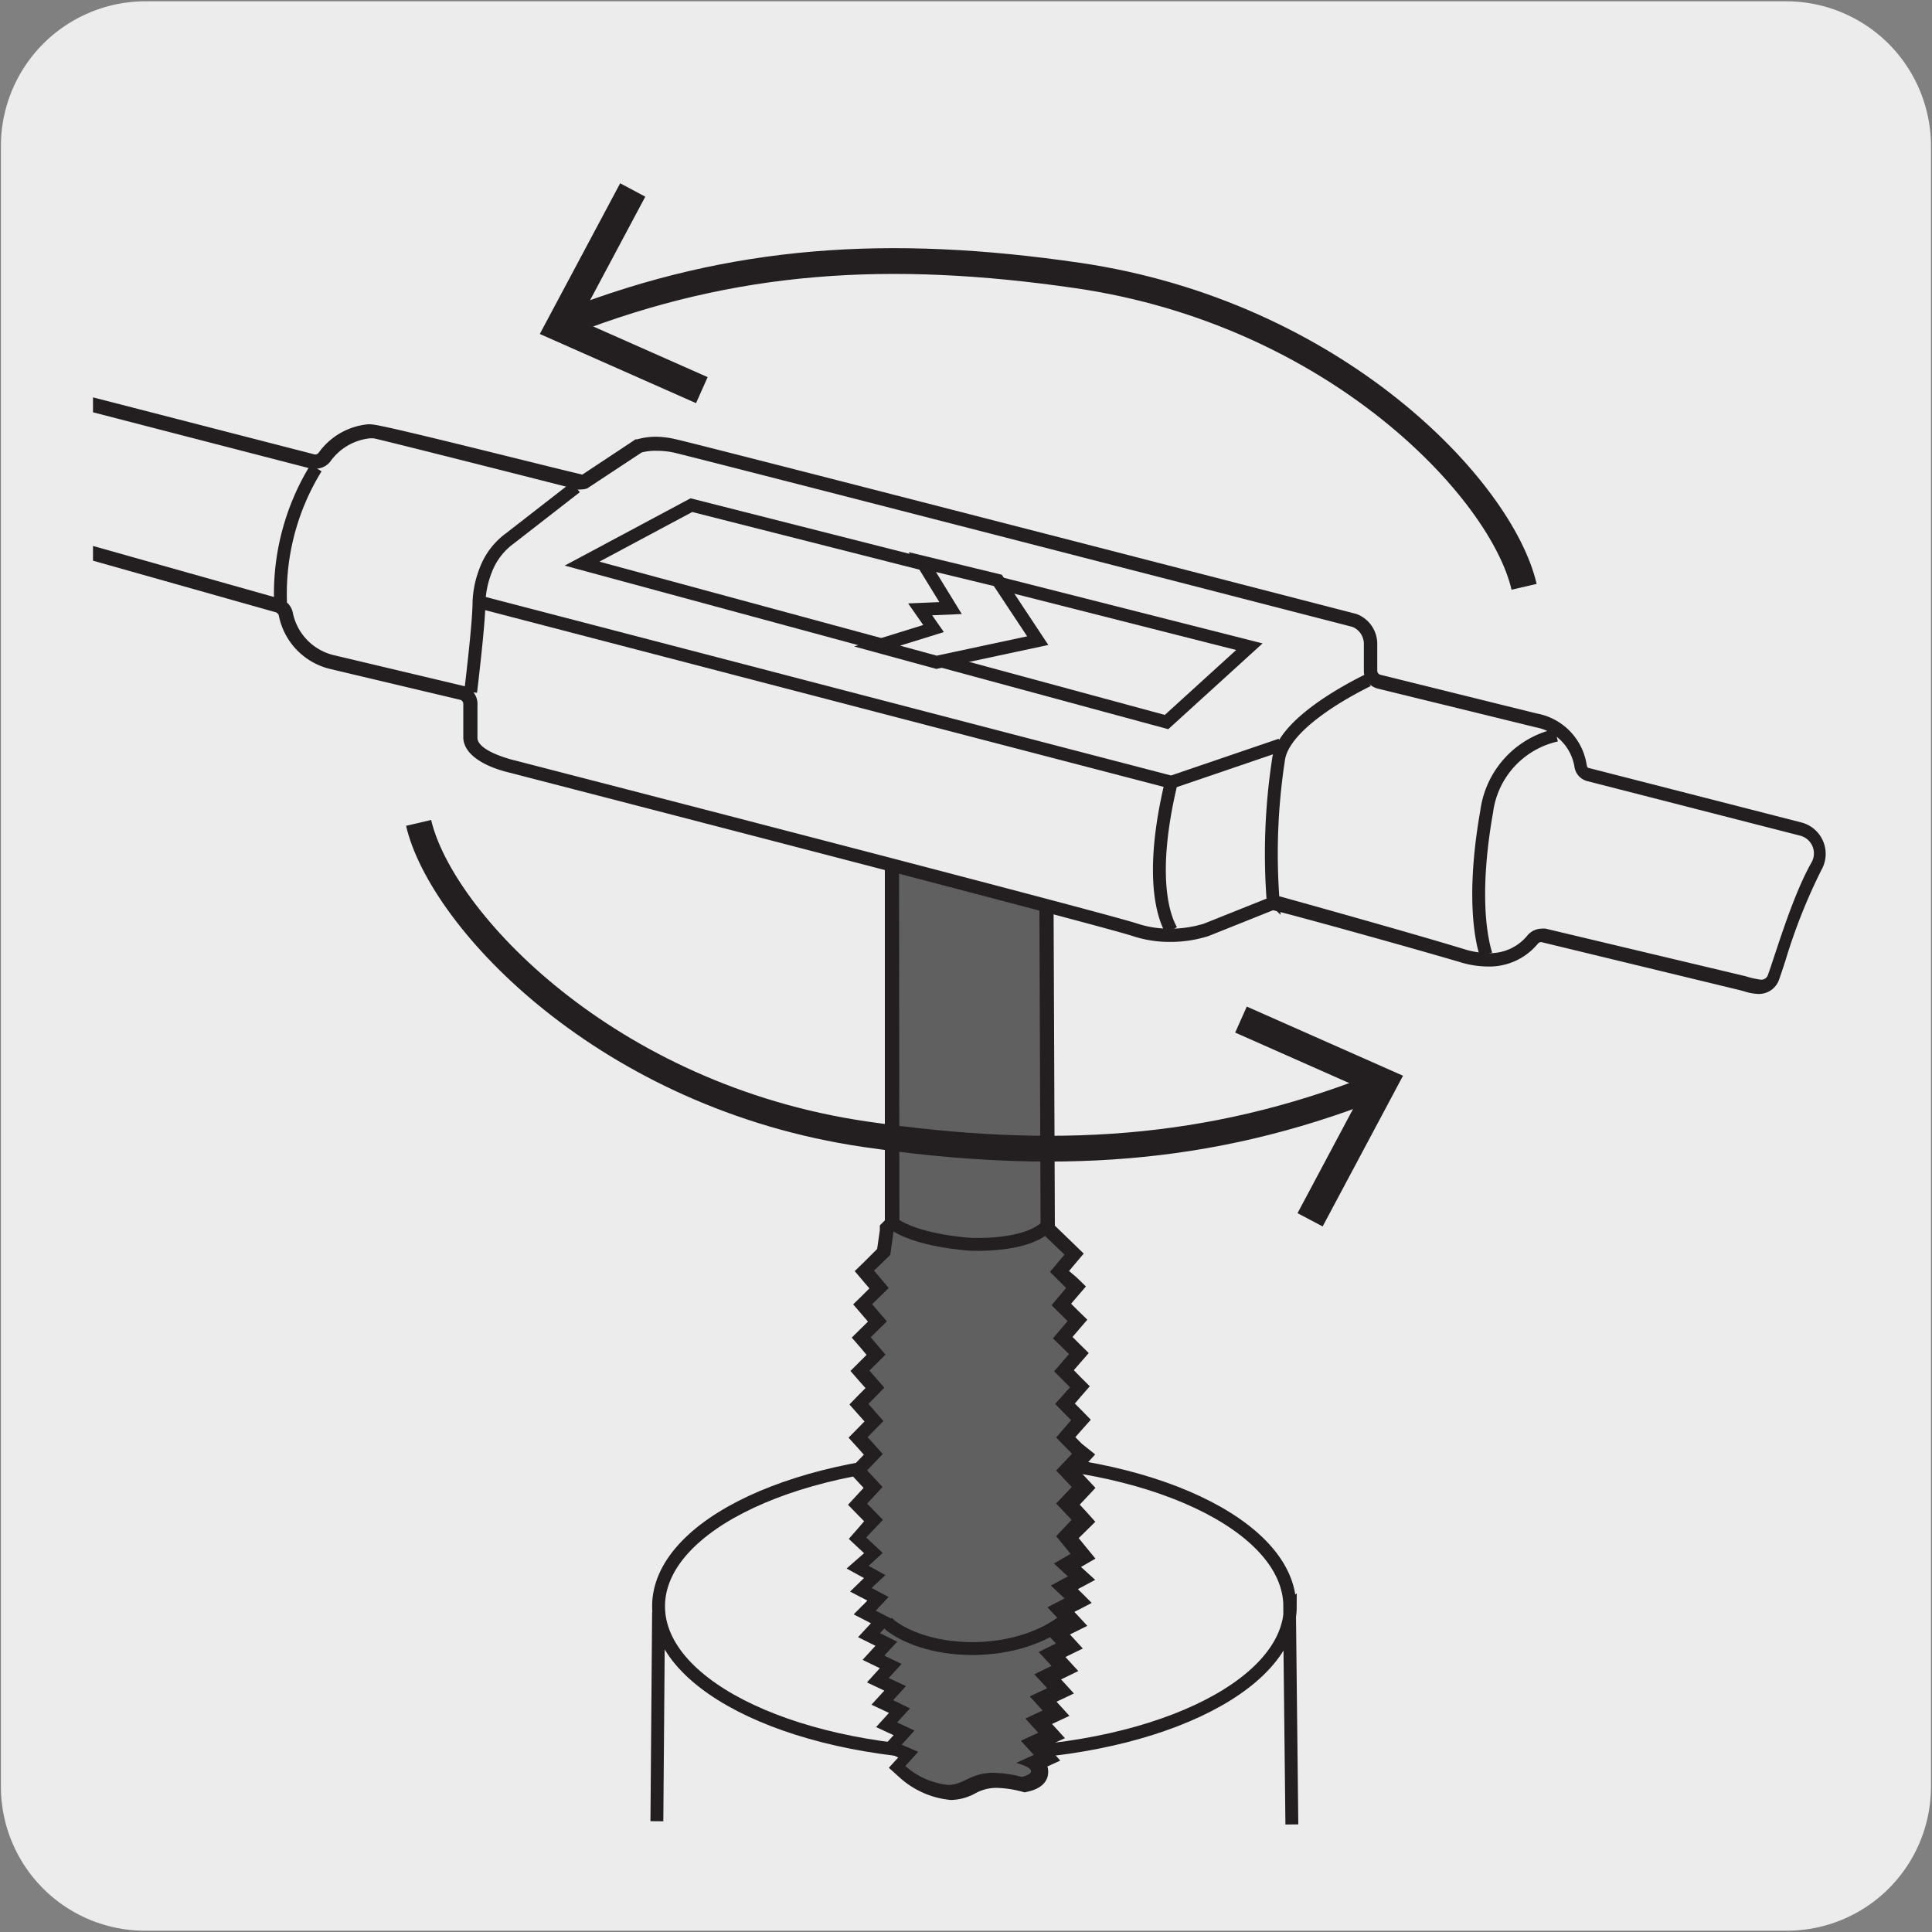 <svg xmlns="http://www.w3.org/2000/svg" xmlns:xlink="http://www.w3.org/1999/xlink" viewBox="0 0 150 150"><rect x="0" y="0" width="150" height="150" fill="#808080" stroke="none"/><defs><style>.cls-1,.cls-13,.cls-4,.cls-5,.cls-7,.cls-8{fill:none;}.cls-12,.cls-2{fill:#edecec;}.cls-3{clip-path:url(#clip-path);}.cls-12,.cls-13,.cls-4,.cls-5,.cls-7{stroke:#231f20;}.cls-13,.cls-4{stroke-miterlimit:10;}.cls-5{stroke-linecap:round;stroke-linejoin:round;}.cls-6{clip-path:url(#clip-path-2);}.cls-8{stroke:#fff;}.cls-9{fill:#606060;}.cls-10{fill:#231f20;}.cls-11{fill:#fff;}.cls-13{stroke-width:2px;}</style><clipPath id="clip-path"><rect class="cls-1" x="6.81" y="-168.08" width="136.02" height="139.74"/></clipPath><clipPath id="clip-path-2"><rect class="cls-1" x="7.22" y="12.91" width="135.61" height="130.18"/></clipPath></defs><title>11426-02</title><g id="Capa_2" data-name="Capa 2"><path class="cls-2" d="M11.32.1H138.64a11.25,11.25,0,0,1,11.28,11.21v127.4a11.19,11.19,0,0,1-11.2,11.19H11.27A11.19,11.19,0,0,1,.07,138.71h0V11.34A11.24,11.24,0,0,1,11.32.1Z"/></g><g id="Capa_3" data-name="Capa 3"><g class="cls-3"><path class="cls-4" d="M151.68-105S126.58-85.43,107-76.61M151.68-105s-23.44,18.31-42.74,27.51m50.36-48.33S130.14-100.32,108-88.95m39-36s-23.89,42.16-35.21,56.1m47.5-57S132.05-102,110.22-90.13M82.58-120.9c-13.4-29.34-63-42-63-42l7.25,26.27c4-1.1,5.4.53,5.59,1.24s-.18,2.83-4.18,3.92l.55,2c4-1.1,5.4.52,5.6,1.23s-.19,2.83-4.18,3.94l.55,2c4-1.1,5.4.52,5.6,1.23s-.18,2.83-4.18,3.94l.54,2c4-1.1,5.4.53,5.61,1.24s-.18,2.83-4.18,3.93l.54,2c4-1.09,5.41.53,5.6,1.25s-.18,2.83-4.17,3.93l.54,2c4-1.1,5.41.52,5.6,1.23s-.18,2.83-4.18,3.94l.54,2c4-1.09,5.42.52,5.6,1.24s-.17,2.83-4.17,3.94l.54,2c4-1.1,5.42.52,5.61,1.24S46-82.5,42-81.4l.53,2c4-1.11,5.42.52,5.62,1.23S48-75.36,44-74.26l.54,2c4-1.1,5.41.52,5.61,1.24S50-68.21,46-67.11l.55,2c4-1.11,5.4.52,5.6,1.24S51.92-61,47.91-60l.56,2c4-1.11,5.4.52,5.6,1.24s-.19,2.83-4.18,3.93l.54,2c4-1.1,5.41.52,5.6,1.23s-.18,2.83-4.17,3.94l.54,2c4-1.11,5.41.52,5.6,1.23s-.18,2.83-4.18,3.93l.55,2c4-1.1,5.4.52,5.6,1.24s-.19,2.83-4.18,3.93l.54,2c4-1.1,5.41.52,5.61,1.24s-.19,2.83-4.18,3.93l.54,2c4-1.11,5.41.52,5.61,1.23s-.19,2.83-4.18,3.92l.55,2c4-1.1,5.4.52,5.6,1.24S65.69-11,61.69-9.93l.56,2c4-1.11,5.39.51,5.59,1.23s-.19,2.83-4.18,3.93l.55,2c4-1.09,5.4.53,5.6,1.25s-.18,2.83-4.17,3.93l.54,2c4-1.1,5.4.53,5.6,1.24s-.19,2.83-4.18,3.93l.55,2c4-1.1,5.4.53,5.59,1.24s-.18,2.83-4.17,3.93l.54,2c4-1.1,5.41.52,5.6,1.24s-.18,2.83-4.17,3.93l.55,2c4-1.1,5.39.53,5.58,1.24s-.18,2.84-4.16,3.93l.54,2c4-1.1,5.4.52,5.6,1.24S79.46,39,75.48,40.1l.53,2c4-1.1,5.41.52,5.61,1.24s-.19,2.83-4.18,3.93l.54,2c4-1.11,5.41.52,5.6,1.23s-.18,2.84-4.18,3.93l.55,2c4-1.11,5.4.51,5.6,1.24s-.18,2.82-4.17,3.92l.54,2c4-1.09,5.4.53,5.6,1.25s-.18,2.83-4.18,3.93l.55,2c4-1.1,5.4.52,5.6,1.23s-.19,2.84-4.18,3.93l.54,2c4-1.1,5.41.52,5.61,1.23s-.19,2.83-4.19,3.94l.55,2c4-1.1,5.41.53,5.6,1.24s-.18,2.84-4.18,3.93l.54,2c4-1.1,5.41.53,5.62,1.24s-.19,2.84-4.19,3.93l.55,2c4-1.1,5.4.51,5.6,1.23s-.19,2.83-4.18,3.94l.55,2c4-1.11,5.4.51,5.6,1.23s-.19,2.83-4.19,3.93l.55,2c4-1.1,5.4.52,5.6,1.25s-.19,2.82-4.17,3.91l.54,2c4-1.1,5.41.53,5.6,1.23s-.18,2.83-4.17,3.93l.54,2c4-1.11,5.39.52,5.61,1.23s-.19,2.83-4.19,3.93l.55,2c4-1.08,5.4.53,5.6,1.26s-.18,2.82-4.18,3.93l.54,2c4-1.1,5.41.52,5.61,1.23s-.19,2.85-4.18,3.94l.54,2c4-1.1,5.4.52,5.6,1.23s-.19,2.83-4.17,3.94l.53,2c4-1.09,5.42.52,5.61,1.24s-.18,2.83-4.18,3.93l.55,2c4-1.11,5.4.51,5.6,1.23s-.19,2.84-4.18,3.93l.55,2c4-1.1,5.4.52,5.59,1.24s-.17,2.82-4.18,3.93l.55,2c4-1.1,5.4.52,5.61,1.23s-.19,2.83-4.19,3.93l.54,2c4-1.1,5.42.52,5.6,1.24s-.17,2.83-4.16,3.93l.53,2c4-1.1,5.42.52,5.61,1.24s-.18,2.83-4.18,3.93l.54,2c4-1.1,5.41.53,5.61,1.23s-.19,2.84-4.19,3.94l.55,2c4-1.09,5.41.52,5.61,1.24s-.18,2.83-4.19,3.93l2.77,10,35.83-9.87s-41.39-251-78.71-332.7m-32.45-4.69A4.16,4.16,0,0,1,45-128.5a4.16,4.16,0,0,1,2.91-5.11A4.17,4.17,0,0,1,53-130.69a4.16,4.16,0,0,1-2.91,5.1"/><path class="cls-2" d="M161.29,211.8s-41.41-251-78.71-332.7c-13.41-29.34-63-42-63-42l2.84,10.3.14,0c15.15,4.81,43.33,17,51.73,35.41,36.37,79.62,77.85,328.83,78.26,331.33Z"/><path class="cls-4" d="M152.55,214.21c-.41-2.5-41.89-251.7-78.26-331.33-8.4-18.38-36.58-30.6-51.74-35.41M45-128.5a4.15,4.15,0,0,1,2.91-5.1A4.16,4.16,0,0,1,53-130.71a4.17,4.17,0,0,1-2.91,5.12A4.16,4.16,0,0,1,45-128.5Z"/><path class="cls-5" d="M19.59-162.87l7.23,26.26c4-1.09,5.41.54,5.61,1.25s-.19,2.83-4.19,3.94l.56,2c4-1.09,5.39.52,5.6,1.24s-.19,2.84-4.19,3.94l.55,2c4-1.11,5.41.52,5.6,1.22s-.18,2.84-4.18,3.94l.54,2c4-1.1,5.41.52,5.61,1.24s-.18,2.83-4.18,3.93l.54,2c4-1.1,5.41.52,5.6,1.23s-.18,2.84-4.17,3.93l.54,2c4-1.1,5.4.51,5.6,1.23s-.18,2.83-4.18,3.93l.55,2c4-1.1,5.4.51,5.6,1.23s-.18,2.83-4.18,3.93l.54,2c4-1.1,5.42.52,5.61,1.24S46-82.5,42-81.41l.54,2c4-1.1,5.41.52,5.61,1.23S48-75.36,44-74.25l.54,2c4-1.1,5.41.52,5.6,1.23S50-68.2,46-67.11l.54,2c4-1.1,5.41.52,5.61,1.24S51.92-61,47.92-60l.55,2c4-1.1,5.4.52,5.6,1.23s-.18,2.83-4.18,3.94l.54,2c4-1.1,5.41.52,5.61,1.23s-.18,2.83-4.19,3.94l.55,2c4-1.1,5.41.52,5.6,1.23s-.18,2.83-4.18,3.93l.55,2c4-1.1,5.41.52,5.6,1.24s-.18,2.83-4.18,3.93l.54,2c4-1.1,5.42.52,5.61,1.23s-.18,2.83-4.18,3.94l.55,2c4-1.09,5.4.53,5.6,1.24s-.18,2.83-4.18,3.93l.54,2c4-1.11,5.41.52,5.61,1.24S65.69-11,61.7-9.93l.54,2c4-1.11,5.4.52,5.6,1.24s-.19,2.83-4.18,3.93l.55,2c4-1.09,5.4.53,5.6,1.24s-.19,2.83-4.18,3.94l.54,2c4-1.11,5.41.52,5.61,1.23s-.18,2.83-4.18,3.93l.55,2c4-1.1,5.4.52,5.6,1.24s-.19,2.83-4.18,3.93l.54,2c4-1.09,5.4.53,5.6,1.25s-.18,2.83-4.17,3.93l.54,2c4-1.1,5.41.53,5.6,1.24S77.5,31.85,73.5,33l.55,2c4-1.1,5.39.52,5.6,1.24S79.47,39,75.47,40.1l.55,2c4-1.1,5.4.52,5.6,1.24s-.19,2.83-4.18,3.93l.55,2c4-1.1,5.4.53,5.59,1.25s-.18,2.83-4.18,3.92l.55,2c4-1.1,5.4.52,5.6,1.24s-.19,2.83-4.17,3.93l.54,2c4-1.1,5.4.53,5.6,1.24s-.18,2.83-4.17,3.93l.54,2c4-1.09,5.4.52,5.6,1.24s-.18,2.82-4.18,3.93l.55,2c4-1.1,5.4.53,5.59,1.24s-.18,2.83-4.17,3.93l.54,2c4-1.1,5.41.53,5.6,1.24s-.17,2.83-4.17,3.93l.53,2c4-1.1,5.41.53,5.6,1.24s-.17,2.83-4.17,3.93l.54,2c4-1.1,5.42.52,5.6,1.23s-.18,2.84-4.17,3.94l.55,2c4-1.1,5.4.52,5.6,1.24s-.19,2.83-4.19,3.94l.55,2c4-1.1,5.41.52,5.6,1.24s-.19,2.83-4.18,3.93l.55,2c4-1.1,5.4.52,5.6,1.23s-.18,2.84-4.17,3.93l.54,2c4-1.1,5.4.52,5.6,1.24s-.18,2.82-4.18,3.93l.55,2c4-1.1,5.4.53,5.6,1.25s-.19,2.83-4.18,3.93l.54,2c4-1.1,5.4.52,5.6,1.24s-.18,2.83-4.18,3.93l.56,2c4-1.1,5.39.52,5.6,1.23s-.19,2.83-4.18,3.94l.55,2c4-1.11,5.39.52,5.6,1.23s-.19,2.84-4.19,3.93l.55,2c4-1.1,5.4.52,5.6,1.25s-.19,2.83-4.18,3.92l.55,2c4-1.1,5.4.52,5.6,1.23s-.19,2.84-4.19,3.94l.55,2c4-1.1,5.4.52,5.6,1.23s-.17,2.83-4.18,3.93l.56,2c4-1.09,5.4.53,5.59,1.25s-.18,2.82-4.17,3.92l.53,2c4-1.1,5.41.53,5.61,1.24s-.18,2.83-4.18,3.92l.54,2c4-1.1,5.41.53,5.6,1.24s-.18,2.82-4.17,3.92l.54,2c4-1.09,5.41.52,5.6,1.24s-.18,2.83-4.18,3.94l2.77,10m0,0,35.84-9.87s-41.41-251-78.72-332.7c-13.41-29.34-63-42-63-42"/></g><g class="cls-6"><path class="cls-7" d="M51.13,125.15,51,141.4m49.12-16,.18,16.25m-.12-16.94c0,6.33-11,11.47-24.53,11.47s-24.52-5.14-24.52-11.47,11-11.46,24.52-11.46S100.14,118.41,100.14,124.74Z"/><path class="cls-8" d="M81.05,120.58c3.13,1.81,3.13,4.74,0,6.55a12.52,12.52,0,0,1-11.34,0c-3.13-1.81-3.13-4.74,0-6.55A12.55,12.55,0,0,1,81.05,120.58Z"/><path class="cls-9" d="M73.69,139.2A6.39,6.39,0,0,1,70,137.59l-.41-.37.87-.95-1.36-.63,1-1.09-1.35-.63,1-1.1-1.34-.64,1-1.09-1.35-.64,1-1.09-1.35-.65,1-1.09L67.46,127l1-1.08-1.34-.68,1.06-1.07-1.34-.7L68,122.37l-1.33-.74,1.23-1.11-1.24-1.15L67.8,118l-1.23-1.28,1.2-1.3-1.2-1.29,1.22-1.28-1.19-1.32,1.23-1.26L66.67,109l1.24-1.25-1.16-1.33L68,105.15l-1.16-1.34,1.26-1.24L67,101.23,68.21,100l-1.14-1.35,1.64-1.57.1-1.53.6-.75-.16-30.34,12,3,.1,28.13L83,97l.38.36-1.14,1.34,1.26,1.23-1.14,1.34,1.26,1.24-1.15,1.34,1.25,1.24-1.15,1.34,1.24,1.25L82.67,109l1.24,1.26-1.17,1.31L84,112.86l-1.19,1.31L84,115.45l-1.22,1.29L84,118.06l-1.27,1.25,1.21,1.48-1.21.7,1.1,1.05-1.34.71,1.08,1.07-1.34.69,1,1.07-1.35.67,1,1.09-1.35.66,1,1.09-1.34.64,1,1.08-1.35.64L82,133l-1.35.65,1,1.09-1.35.63,1,1.1-.92.42a.8.8,0,0,1,.35.68c0,.64-.81.89-1.14,1a12.93,12.93,0,0,0-2.31-.3,3.9,3.9,0,0,0-1.89.47,3.53,3.53,0,0,1-1.66.46"/><path class="cls-10" d="M68.7,63.75v31l-.12.12-.27.27,0,.37-.21,1.46-1,1-.74.72.67.79.47.55-.52.52-.74.72.67.78.48.56-.53.52-.73.72.68.78.47.56-.52.52-.73.73.68.78.49.55-.53.53-.72.74.68.77.49.55-.51.52-.73.74.7.77.49.55-.51.53-.72.75.71.76.5.54-.5.54-.71.77.73.75.52.53-.49.57-.7.8.78.73.41.38-.22.19-1.14,1,1.35.74h0L66,123.57l1.34.7h0l-1.06,1.07,1.34.69-1,1.08,1.35.67-1,1.09,1.34.65-1,1.1,1.35.64-1,1.09,1.36.64-1,1.1,1.36.63-1,1.1,1.36.63-.73.8.82.74a6.85,6.85,0,0,0,4,1.76,4.08,4.08,0,0,0,1.9-.52,3.38,3.38,0,0,1,1.65-.42,8.53,8.53,0,0,1,1.92.28l.26.07.25-.06c1-.22,1.55-.76,1.57-1.48a1.38,1.38,0,0,0-.06-.47l1-.46-1-1.11,1.36-.63-1-1.1,1.35-.63-1-1.1,1.35-.64-1-1.09,1.34-.65-1-1.09,1.35-.66-1-1.09,1.35-.67-1-1.08h0l1.34-.7-1.07-1.07h0l1.34-.72-1.1-1h0l1.12-.65-.82-1-.48-.59.54-.53.75-.74-.71-.79-.5-.54.51-.54.71-.76-.71-.76-.5-.53.49-.54.7-.77L84,112.1l-.51-.52L84,111l.69-.77-.72-.74-.52-.52.48-.56.68-.78-.72-.72-.52-.53.48-.55.68-.78-.74-.73-.52-.52.48-.56.67-.78-.74-.72-.52-.52.48-.56.67-.78-.74-.72L83,98.68l.47-.56.67-.79-.74-.72L81.9,95.16l-.11-27.23v-.86L81,66.86,70.08,64.1Zm1.1,1.42,10.89,2.76.1,27.7,1.86,1.78-1.13,1.34L82.77,100l-1.13,1.34,1.25,1.23-1.14,1.34L83,105.13l-1.16,1.34,1.24,1.24L81.92,109l1.24,1.26L82,111.61l1.23,1.26L82,114.17l1.21,1.28L82,116.73,83.2,118,82,119.27l1.12,1.37-1.29.75,1.08,1-1.32.71,1.06,1-1.33.69,1,1.06-1.34.67,1,1.08-1.34.66,1,1.08-1.34.65,1,1.08-1.35.64,1,1.09-1.34.63,1,1.1-1.35.62,1,1.1-1.36.62c2.3.67.44,1.09.44,1.09a9.57,9.57,0,0,0-2.19-.32c-1.86,0-2.27.94-3.55.94a5.92,5.92,0,0,1-3.31-1.47l1-1.1L70,135.46l1-1.1-1.35-.63,1-1.09L69.34,132l1-1.09L69,130.28l1-1.09-1.34-.65,1-1.08-1.34-.66,1-1.07-1.33-.68,1-1.06-1.32-.7,1.07-1-1.3-.72,1.09-1-1.28-1.2L68.55,118l-1.23-1.26,1.2-1.29-1.2-1.29,1.22-1.27-1.18-1.31,1.23-1.25L67.42,109l1.24-1.26-1.16-1.33,1.25-1.24-1.15-1.34,1.26-1.24-1.15-1.33L69,100l-1.14-1.35,1.26-1.22.26-1.84.45-.44Z"/><path class="cls-7" d="M69.25,94.92c1.77,1.41,6,1.68,6,1.68s4.32.26,6-1.37"/><path class="cls-2" d="M136.58,76.65a3.4,3.4,0,0,1-1-.19l-15.71-3.82h-.09A.91.91,0,0,0,119,73a4.26,4.26,0,0,1-3.44,1.55,7.15,7.15,0,0,1-2.1-.35c-3.61-1.11-11.9-3.42-14.13-4l-.86-.5.21.51-5,2a8.91,8.91,0,0,1-2.85.44,8.26,8.26,0,0,1-2.7-.43c-2.62-.87-47.92-12.56-48.38-12.67-.72-.18-3.13-.84-3.24-2.2-.05-.6,0-1.74,0-2.62a.87.87,0,0,0-.68-.87L25.75,51.4a4.76,4.76,0,0,1-3.57-3.75.94.94,0,0,0-.69-.67L-14.88,36.73a1.62,1.62,0,0,1-1-.8A2,2,0,0,1-16,34.36c.14-.44.26-1,.4-1.56s.28-1.24.47-1.88c.23-.79.51-1.6.77-2.32s.42-1.18.53-1.6.77-.51,1-.51a8.74,8.74,0,0,1,1.7.21l35.42,9.16h.12a1,1,0,0,0,.8-.33,4.77,4.77,0,0,1,3.42-2l.52.05c2.17.4,15.67,3.83,15.8,3.86l4.59-2.76A4,4,0,0,1,51,34.46a6.64,6.64,0,0,1,1.45.16c1.53.32,50.61,13,52.7,13.52a2,2,0,0,1,1.3,1.83v2.11a.89.89,0,0,0,.67.86l12.25,3a4.23,4.23,0,0,1,3.35,3.53.83.83,0,0,0,.55.65l16.51,4.22a2,2,0,0,1,1.22,2.9,44.79,44.79,0,0,0-2.84,7.16l-.48,1.45a1.1,1.1,0,0,1-1.09.76"/><path class="cls-10" d="M-12.84,25.93c-1,0-1.39.51-1.51.93s-.3.95-.52,1.56-.55,1.55-.78,2.35c-.19.64-.34,1.29-.48,1.9s-.25,1.09-.39,1.52a2.58,2.58,0,0,0,.11,2A2.17,2.17,0,0,0-15,37.26L21.35,47.52a.42.42,0,0,1,.29.23,5.32,5.32,0,0,0,4,4.19l10.08,2.39a.33.33,0,0,1,.25.32c0,.89,0,2.05,0,2.68.13,1.67,2.61,2.44,3.68,2.68.43.12,45.71,11.8,48.31,12.67a9.09,9.09,0,0,0,2.88.45,9.71,9.71,0,0,0,3-.46l5-2c1.91.46,10.68,2.9,14.42,4a7.51,7.51,0,0,0,2.26.37,4.87,4.87,0,0,0,3.86-1.75.41.41,0,0,1,.27-.15l15.41,3.73.34.09a3.91,3.91,0,0,0,1.11.21,1.66,1.66,0,0,0,1.62-1.12c.14-.4.31-.91.5-1.5a44.25,44.25,0,0,1,2.78-7,2.52,2.52,0,0,0-1.57-3.7l-16.51-4.23c-.07,0-.12-.13-.14-.23a4.79,4.79,0,0,0-3.9-4l-12.11-3a.33.33,0,0,1-.25-.32V50a2.48,2.48,0,0,0-1.61-2.33c-2.19-.57-51.28-13.24-52.83-13.56A6.94,6.94,0,0,0,51,33.91a5.25,5.25,0,0,0-1.53.2l-.14,0-.12.09-4,2.65c-3.45-.82-14-3.5-16-3.85a3.34,3.34,0,0,0-.62-.06,5.32,5.32,0,0,0-3.85,2.21.37.37,0,0,1-.28.14L-11,26.16a9.86,9.86,0,0,0-1.81-.23m0,1.11a8.59,8.59,0,0,1,1.54.19l35.43,9.16a1.41,1.41,0,0,0,.35,0,1.46,1.46,0,0,0,1.13-.55,4.33,4.33,0,0,1,3-1.8,2,2,0,0,1,.42,0C31,34.49,42.5,37.41,44.8,38a1.24,1.24,0,0,0,.33,0,1.44,1.44,0,0,0,.46-.08l4.23-2.79A4.18,4.18,0,0,1,51,35a6.12,6.12,0,0,1,1.32.14C53.86,35.48,105,48.67,105,48.67a1.43,1.43,0,0,1,.89,1.3v2.11A1.42,1.42,0,0,0,107,53.47l12.25,3a3.74,3.74,0,0,1,3,3.12,1.34,1.34,0,0,0,1,1.06l16.51,4.23a1.42,1.42,0,0,1,.88,2.09c-1.48,2.61-2.72,6.89-3.37,8.7a.54.54,0,0,1-.57.39,6.86,6.86,0,0,1-1.19-.27L120,72.1a1.63,1.63,0,0,0-.31,0,1.47,1.47,0,0,0-1.12.55,3.73,3.73,0,0,1-3,1.35,6.74,6.74,0,0,1-1.93-.32c-3.69-1.13-12.2-3.51-14.26-4.08a1.5,1.5,0,0,0-.37,0,1.4,1.4,0,0,0-.53.11l-5,2a8.76,8.76,0,0,1-2.64.39,7.89,7.89,0,0,1-2.53-.39c-2.67-.89-48.41-12.69-48.41-12.69s-2.75-.65-2.83-1.7c0-.59,0-1.71,0-2.57A1.44,1.44,0,0,0,36,53.26l-10.11-2.4a4.25,4.25,0,0,1-3.16-3.31,1.43,1.43,0,0,0-1.07-1.09L-14.72,36.2c-.79-.22-1-.9-.75-1.67s.51-2.19.88-3.45c.43-1.48,1.06-3,1.31-3.93,0-.08.19-.11.44-.11"/><path class="cls-7" d="M37.19,46.73l53.75,14m0,11.5c-.57-1-1.76-4.17,0-11.5l8.5-2.9m-.61,11.9A48.3,48.3,0,0,1,99.26,59c.32-2.63,5-5.23,6.94-6.18m-61.49-15L39.59,41.8a5.39,5.39,0,0,0-1.87,2.45,7.49,7.49,0,0,0-.53,2.48c0,1.42-.44,5.23-.65,7m-12-17.4a18.61,18.61,0,0,0-2.76,10.44"/><polygon class="cls-11" points="97 50.21 90.57 56.06 45.19 43.76 53.68 39.22 97 50.21"/><polygon class="cls-12" points="97 50.21 90.57 56.06 45.19 43.76 53.68 39.22 97 50.21"/><polygon class="cls-2" points="68.1 50.16 72.48 48.8 71.44 47.31 73.8 47.21 71.61 43.64 77.47 45.06 80.57 49.74 72.71 51.42 68.1 50.16"/><polygon class="cls-7" points="68.1 50.16 72.48 48.8 71.44 47.31 73.8 47.21 71.61 43.64 77.47 45.06 80.57 49.74 72.71 51.42 68.1 50.16"/><path class="cls-7" d="M120.84,57.08a7,7,0,0,0-5.41,5.9c-.93,5.25-.71,9-.06,11.12"/><path class="cls-1" d="M13.24,29.89l.93,90.27,52.21,3.58,2.82,2.52c3.1,2.26,9.33,2.43,13.12-.21l2.32-2.19L133,120.37V29.89Z"/><path class="cls-13" d="M32.5,63.89c1.76,7.54,14.62,21.24,34.66,24.17,14.61,2.13,26.7,1.4,39.55-3.64"/><polygon class="cls-10" points="102.69 95.22 100.74 94.19 105.86 84.58 95.9 80.17 96.8 78.15 108.93 83.52 102.69 95.22"/><path class="cls-13" d="M118.33,45.56C116.58,38,103.72,24.32,83.68,21.39,69.07,19.26,57,20,44.13,25"/><polygon class="cls-10" points="48.15 14.23 50.1 15.27 44.98 24.87 54.94 29.28 54.04 31.3 41.91 25.93 48.15 14.23"/><path class="cls-7" d="M82.57,125.82l-.25.23c-3.79,2.65-10,2.47-13.12.2l-.3-.27"/></g></g></svg>